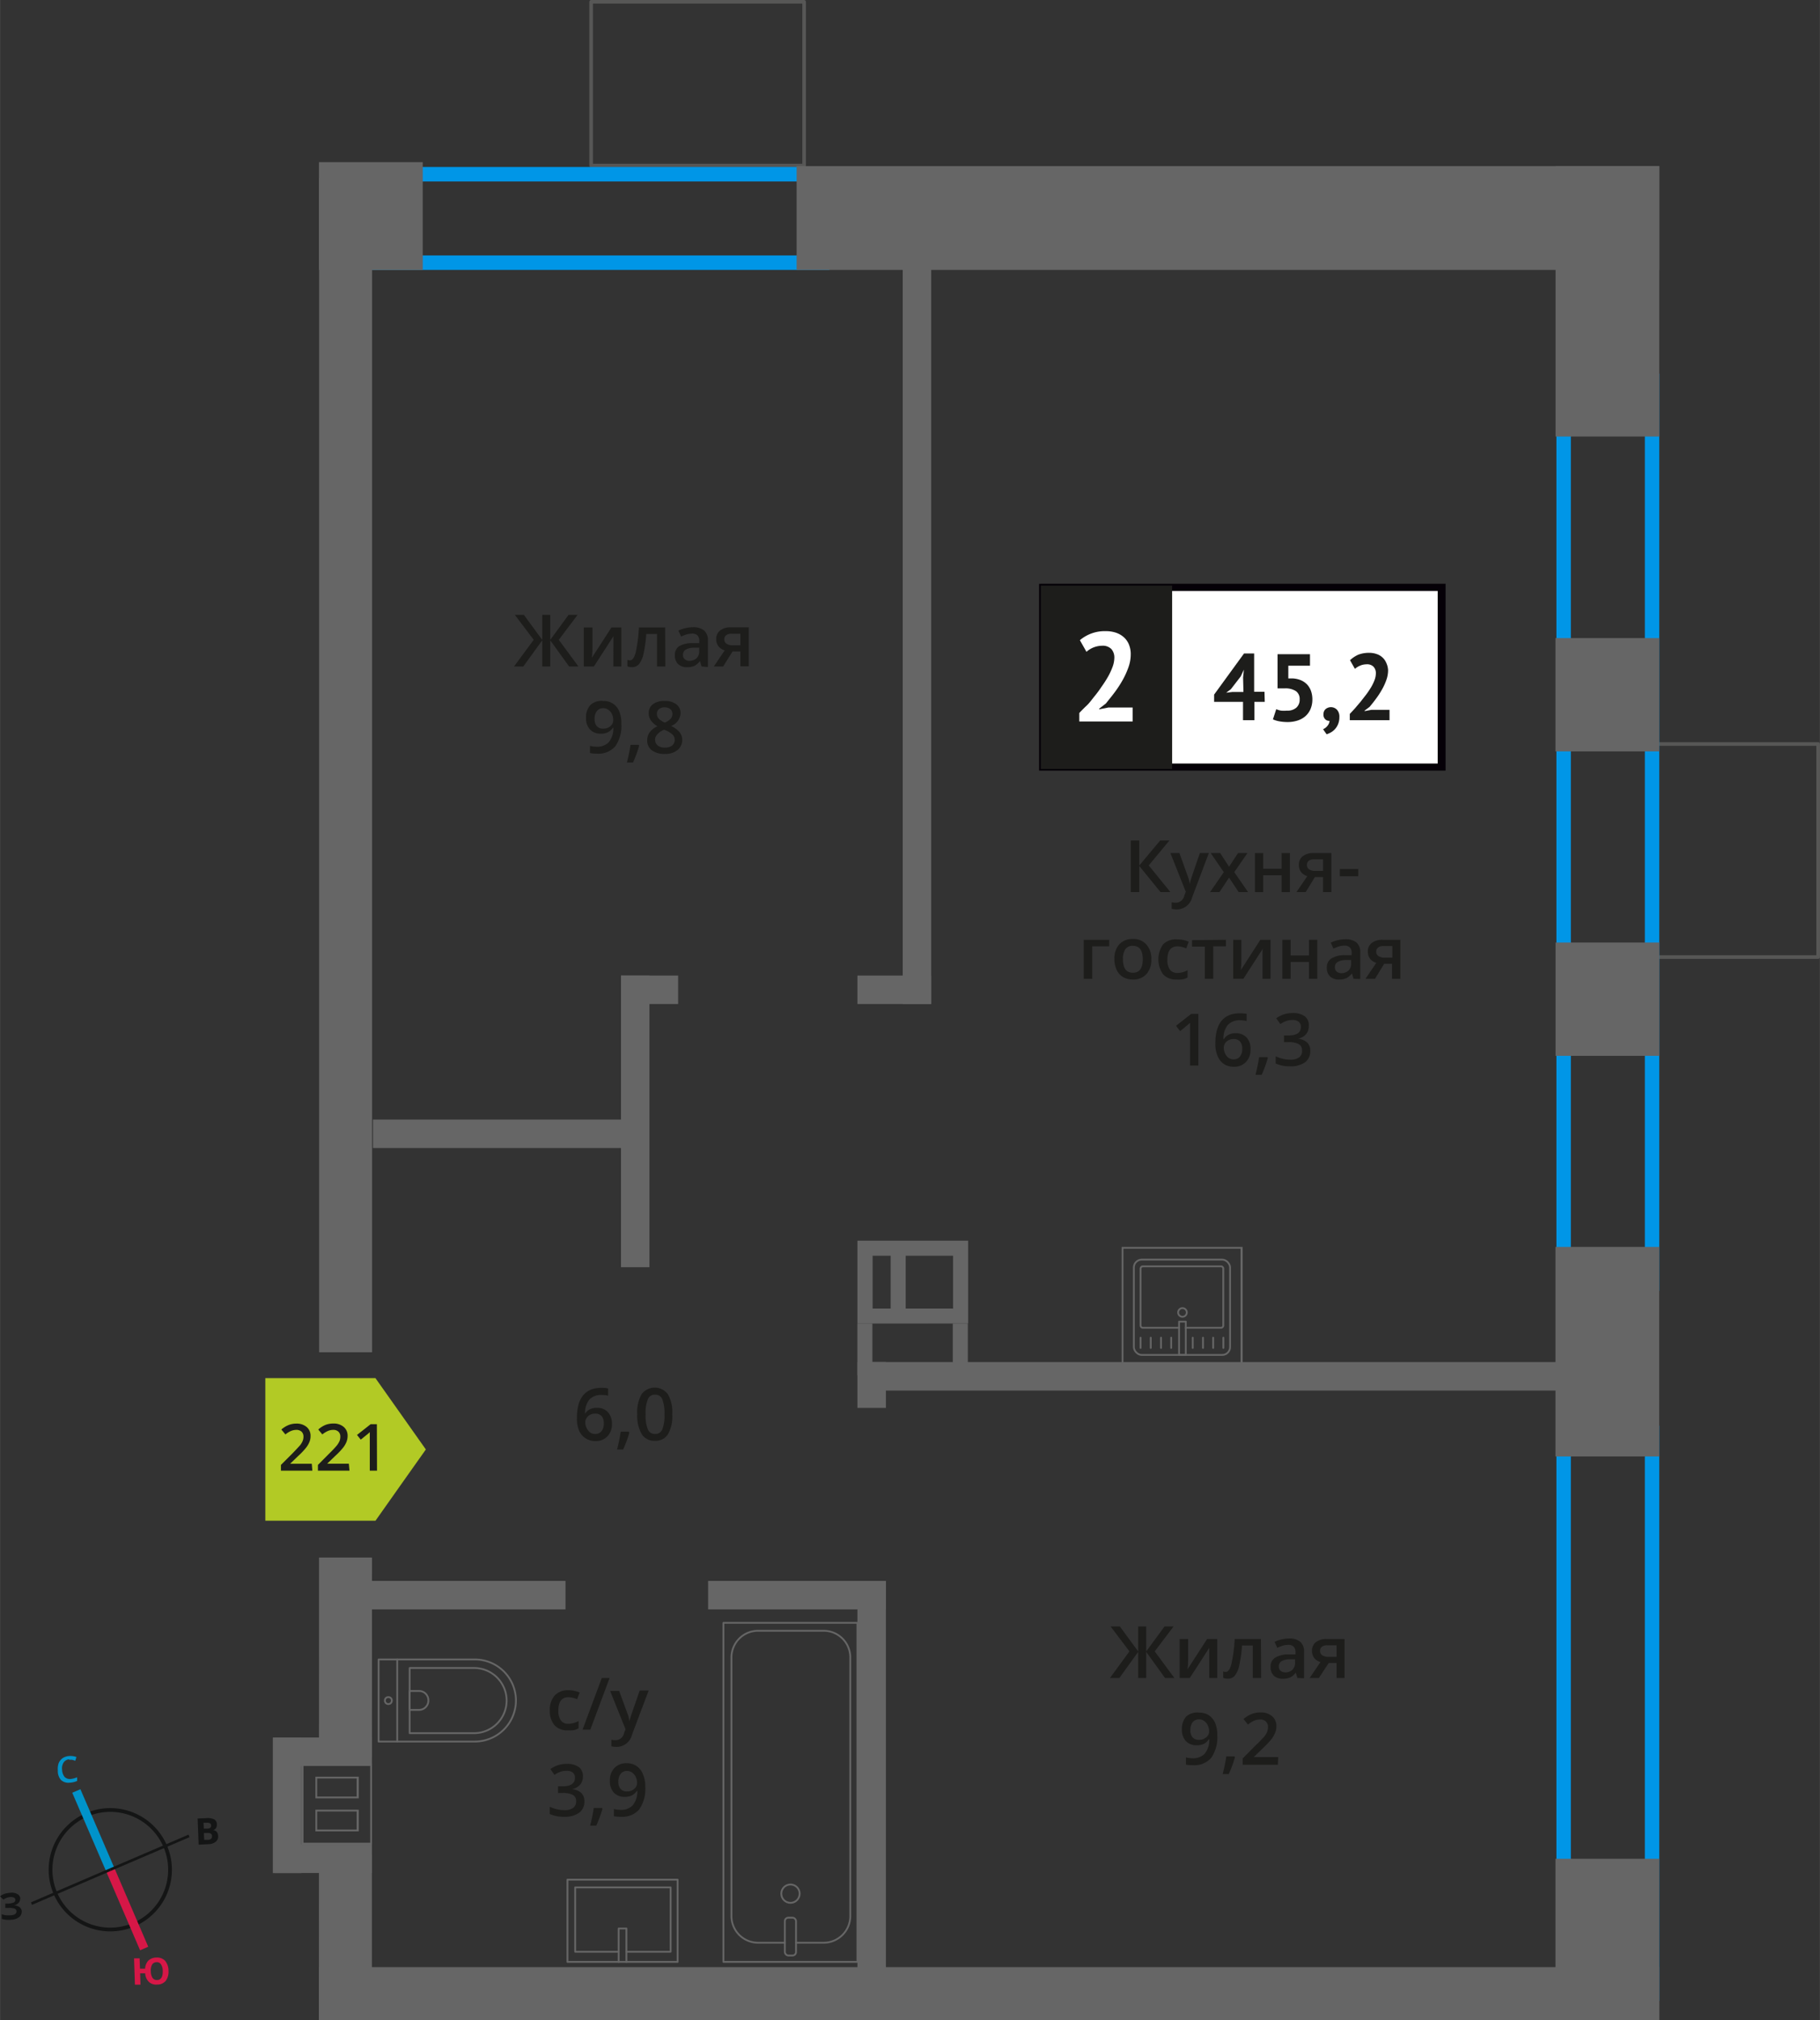 <svg xmlns="http://www.w3.org/2000/svg" width="88.87mm" height="98.62mm" viewBox="0 0 251.91 279.56"><rect x="0" y="0" width="251.91" height="279.56" fill="#333333" stroke="none"/><defs><style>.cls-1,.cls-10,.cls-11,.cls-12,.cls-4{fill:none;}.cls-1{stroke:#575756;}.cls-1,.cls-4{stroke-linecap:round;stroke-linejoin:round;}.cls-1,.cls-8{stroke-width:0.5px;}.cls-2{fill:#0096e7;}.cls-3{fill:#666;}.cls-4{stroke:#666;stroke-width:0.25px;}.cls-5,.cls-8{fill:#1d1d1b;}.cls-6{fill:#fff;}.cls-7{fill:#050007;}.cls-8{stroke:#1d1d1b;stroke-miterlimit:22.93;}.cls-9{fill:#b2ca25;fill-rule:evenodd;}.cls-10{stroke:#141515;stroke-width:0.52px;}.cls-10,.cls-11,.cls-12{stroke-miterlimit:10;}.cls-11{stroke:#0093ca;}.cls-11,.cls-12{stroke-width:1.23px;}.cls-12{stroke:#d61747;}.cls-13{fill:#141515;}.cls-14{fill:#0093ca;}.cls-15{fill:#d61747;}</style></defs><g id="text"><rect class="cls-1" x="81.82" y="0.25" width="29.48" height="22.66"/><rect class="cls-1" x="225.59" y="106.37" width="29.48" height="22.66" transform="translate(358.03 -122.63) rotate(90)"/><path class="cls-2" d="M112.8,25.11V35.35H53.49V25.11H112.8m2-2H51.49V37.35H114.8V23.11Z"/><path class="cls-2" d="M227.67,53.7V176.63H217.43V53.7h10.24m2-2H215.43V178.63h14.24V51.7Z"/><path class="cls-2" d="M227.67,199.28v75.6H217.43v-75.6h10.24m2-2H215.43v79.6h14.24v-79.6Z"/><path class="cls-3" d="M134,183.15V171.69H118.68v11.47Zm-10.72-9.38v7.31h-2.5v-7.31Zm2.08,7.31v-7.31h6.56v7.31Z"/><rect class="cls-3" x="118.68" y="183.16" width="2.08" height="7.16" transform="translate(239.43 373.48) rotate(-180)"/><rect class="cls-3" x="131.89" y="183.16" width="2.08" height="7.16" transform="translate(265.85 373.48) rotate(-180)"/><rect class="cls-3" x="38.06" y="255.26" width="13.43" height="3.94" transform="translate(89.54 514.45) rotate(-180)"/><rect class="cls-3" x="38.06" y="240.45" width="13.43" height="3.94" transform="translate(89.54 484.83) rotate(-180)"/><rect class="cls-3" x="30.35" y="247.86" width="18.76" height="3.94" transform="translate(-210.1 289.55) rotate(-90)"/><path class="cls-3" d="M51.24,244.28V255H42V244.28h9.27m-7.62,4.58h6v-3h-6v3m0,4.57h6v-3h-6v3m7.86-9.4H41.72v11.23h9.77V244Zm-7.61,4.58v-2.5h5.46v2.5Zm0,4.57v-2.5h5.46v2.5Z"/><rect class="cls-3" x="43.87" y="22.71" width="14.92" height="14.36" transform="translate(21.44 81.23) rotate(-90)"/><rect class="cls-3" x="203.78" y="34.52" width="37.43" height="14.36" transform="translate(180.79 264.19) rotate(-90)"/><rect class="cls-3" x="214.65" y="131.09" width="15.68" height="14.36" transform="translate(84.22 360.76) rotate(-90)"/><rect class="cls-3" x="214.65" y="88.96" width="15.68" height="14.36" transform="translate(126.34 318.63) rotate(-90)"/><rect class="cls-3" x="211.33" y="261.2" width="22.32" height="14.36" transform="translate(-45.9 490.87) rotate(-90)"/><rect class="cls-3" x="207.99" y="179.87" width="29" height="14.36" transform="translate(35.43 409.54) rotate(-90)"/><rect class="cls-3" x="110.26" y="22.99" width="119.41" height="14.36" transform="translate(339.93 60.34) rotate(-180)"/><rect class="cls-3" x="119.9" y="188.5" width="100.24" height="3.94" transform="translate(340.04 380.93) rotate(180)"/><rect class="cls-3" x="118.68" y="135.01" width="10.21" height="3.94" transform="translate(247.57 273.95) rotate(180)"/><rect class="cls-3" x="98.01" y="218.78" width="24.6" height="3.94" transform="translate(220.62 441.49) rotate(180)"/><rect class="cls-3" x="50.33" y="218.78" width="27.95" height="3.94" transform="translate(128.6 441.49) rotate(180)"/><rect class="cls-3" x="51.62" y="154.94" width="37.17" height="3.94" transform="translate(140.41 313.81) rotate(180)"/><rect class="cls-3" x="85.96" y="135.01" width="7.9" height="3.94" transform="translate(179.82 273.95) rotate(180)"/><rect class="cls-3" x="67.75" y="153.22" width="40.36" height="3.94" transform="translate(243.11 67.25) rotate(90)"/><rect class="cls-3" x="73.8" y="83.85" width="106.24" height="3.94" transform="translate(212.74 -41.1) rotate(90)"/><rect class="cls-3" x="91.39" y="246.06" width="58.51" height="3.94" transform="translate(368.68 127.38) rotate(90)"/><rect class="cls-3" x="117.47" y="189.7" width="6.34" height="3.94" transform="translate(312.32 71.02) rotate(90)"/><rect class="cls-3" x="44.15" y="272.21" width="185.52" height="7.33" transform="translate(273.82 551.76) rotate(180)"/><rect class="cls-3" x="-33.44" y="102.19" width="162.54" height="7.33" transform="translate(153.69 58.03) rotate(90)"/><rect class="cls-3" x="33.97" y="225.74" width="27.7" height="7.33" transform="translate(277.23 181.61) rotate(90.01)"/><rect class="cls-3" x="36.34" y="264.42" width="22.95" height="7.33" transform="translate(315.9 220.31) rotate(90.01)"/><rect class="cls-4" x="100.13" y="224.57" width="18.55" height="46.92" transform="translate(218.81 496.06) rotate(180)"/><rect class="cls-4" x="108.63" y="265.36" width="1.55" height="5.24" rx="0.49" transform="translate(218.81 535.97) rotate(180)"/><path class="cls-4" d="M110.18,268.84H114a3.69,3.69,0,0,0,3.69-3.69V229.36a3.69,3.69,0,0,0-3.69-3.69h-9.08a3.69,3.69,0,0,0-3.68,3.69v35.79a3.69,3.69,0,0,0,3.68,3.69h3.71"/><circle class="cls-4" cx="109.41" cy="262.05" r="1.27"/><path class="cls-4" d="M52.4,229.64H65.72a5.69,5.69,0,0,1,5.69,5.69v0A5.69,5.69,0,0,1,65.72,241H52.4a0,0,0,0,1,0,0V229.64a0,0,0,0,1,0,0Z"/><path class="cls-4" d="M56.7,230.82h8.91a4.51,4.51,0,0,1,4.51,4.51v0a4.51,4.51,0,0,1-4.51,4.51H56.7a0,0,0,0,1,0,0v-9a0,0,0,0,1,0,0Z"/><path class="cls-4" d="M56.7,234H58a1.29,1.29,0,0,1,1.29,1.29v0A1.29,1.29,0,0,1,58,236.62H56.7a0,0,0,0,1,0,0V234A0,0,0,0,1,56.7,234Z"/><circle class="cls-4" cx="53.75" cy="235.33" r="0.48"/><line class="cls-4" x1="54.98" y1="241.02" x2="54.98" y2="229.64"/><rect class="cls-4" x="80.47" y="258.17" width="11.38" height="15.25" transform="translate(-179.63 351.96) rotate(-90)"/><polyline class="cls-4" points="85.63 271.49 85.63 266.87 86.7 266.87 86.7 271.49"/><polyline class="cls-4" points="85.63 270.09 79.61 270.09 79.61 261.18 92.82 261.18 92.82 270.09 86.7 270.09"/><rect class="cls-4" x="156.94" y="174.31" width="13.32" height="13.19" rx="1.09"/><path class="cls-4" d="M164.13,183.74H169a.32.32,0,0,0,.32-.32v-7.86a.32.32,0,0,0-.32-.32H158.19a.32.32,0,0,0-.32.32v7.86a.32.32,0,0,0,.32.32h5"/><circle class="cls-4" cx="163.67" cy="181.62" r="0.6"/><rect class="cls-4" x="163.2" y="182.89" width="0.93" height="4.61"/><line class="cls-4" x1="157.87" y1="186.53" x2="157.87" y2="185.11"/><line class="cls-4" x1="159.28" y1="186.53" x2="159.28" y2="185.11"/><line class="cls-4" x1="160.7" y1="186.53" x2="160.7" y2="185.11"/><line class="cls-4" x1="162.11" y1="186.53" x2="162.11" y2="185.11"/><line class="cls-4" x1="165.09" y1="186.53" x2="165.09" y2="185.11"/><line class="cls-4" x1="166.51" y1="186.53" x2="166.51" y2="185.11"/><line class="cls-4" x1="167.92" y1="186.53" x2="167.92" y2="185.11"/><line class="cls-4" x1="169.33" y1="186.53" x2="169.33" y2="185.11"/><path class="cls-3" d="M171.71,172.8V189H155.5V172.8h16.21m.25-.25H155.25v16.71H172V172.55Z"/><path class="cls-5" d="M162,123.45h-1.37l-2.94-3.62v3.62h-1.17v-7.14h1.17v3.46l2.89-3.46h1.28L159,119.76Z"/><path class="cls-5" d="M162,118.05h1.25l1.1,3.06a6,6,0,0,1,.33,1.23h0a4.66,4.66,0,0,1,.16-.65c.08-.26.49-1.47,1.24-3.64h1.24l-2.31,6.12a2.19,2.19,0,0,1-2.1,1.68,3.65,3.65,0,0,1-.74-.08v-.91a2.61,2.61,0,0,0,.59.06,1.22,1.22,0,0,0,1.17-1l.2-.51Z"/><path class="cls-5" d="M169.39,120.69l-1.81-2.64h1.31l1.23,1.89,1.24-1.89h1.3l-1.82,2.64,1.91,2.76h-1.3l-1.33-2-1.33,2h-1.3Z"/><path class="cls-5" d="M174.85,118.05v2.17h2.54v-2.17h1.15v5.4h-1.15v-2.33h-2.54v2.33H173.7v-5.4Z"/><path class="cls-5" d="M180.73,123.45h-1.28l1.5-2.21a1.67,1.67,0,0,1-.86-.56,1.57,1.57,0,0,1-.31-1,1.44,1.44,0,0,1,.55-1.2,2.32,2.32,0,0,1,1.49-.43h2.46v5.4h-1.15v-2.08H182Zm.17-3.76a.69.69,0,0,0,.31.62,1.51,1.51,0,0,0,.85.21h1.07v-1.6h-1.25a1.13,1.13,0,0,0-.73.2A.67.67,0,0,0,180.9,119.69Z"/><path class="cls-5" d="M185.45,121.26v-1H188v1Z"/><path class="cls-5" d="M153.53,130.05v.9h-2.35v4.5H150v-5.4Z"/><path class="cls-5" d="M159.36,132.74a2.94,2.94,0,0,1-.68,2.06,2.41,2.41,0,0,1-1.89.75,2.67,2.67,0,0,1-1.34-.34,2.2,2.2,0,0,1-.89-1,3.29,3.29,0,0,1-.31-1.48,2.91,2.91,0,0,1,.67-2.05,2.45,2.45,0,0,1,1.9-.74,2.34,2.34,0,0,1,1.85.76A2.89,2.89,0,0,1,159.36,132.74Zm-3.93,0c0,1.25.46,1.87,1.38,1.87s1.36-.62,1.36-1.87-.45-1.85-1.37-1.85a1.18,1.18,0,0,0-1.05.48A2.39,2.39,0,0,0,155.43,132.74Z"/><path class="cls-5" d="M162.85,135.55a2.37,2.37,0,0,1-1.86-.72,3.61,3.61,0,0,1,0-4.15A2.5,2.5,0,0,1,163,130a3.61,3.61,0,0,1,1.53.32l-.34.92a3.48,3.48,0,0,0-1.2-.28q-1.41,0-1.41,1.86a2.23,2.23,0,0,0,.35,1.36,1.22,1.22,0,0,0,1,.46,3,3,0,0,0,1.45-.38v1a2.33,2.33,0,0,1-.66.26A4.09,4.09,0,0,1,162.85,135.55Z"/><path class="cls-5" d="M169.68,130.05v.9h-1.75v4.5h-1.16V131H165v-.9Z"/><path class="cls-5" d="M171.82,130.05v2.77c0,.32,0,.79-.07,1.42l2.7-4.19h1.41v5.4h-1.11v-2.72c0-.15,0-.39,0-.73s0-.58.05-.73l-2.7,4.18h-1.41v-5.4Z"/><path class="cls-5" d="M178.64,130.05v2.17h2.54v-2.17h1.15v5.4h-1.15v-2.33h-2.54v2.33h-1.15v-5.4Z"/><path class="cls-5" d="M187.35,135.45l-.23-.75h0a2.22,2.22,0,0,1-.78.67,2.52,2.52,0,0,1-1,.18,1.73,1.73,0,0,1-1.24-.43,1.61,1.61,0,0,1-.45-1.22,1.43,1.43,0,0,1,.62-1.26,3.54,3.54,0,0,1,1.89-.46l.93,0v-.29a1.09,1.09,0,0,0-.24-.77,1,1,0,0,0-.75-.26,2.56,2.56,0,0,0-.79.12,6,6,0,0,0-.74.29l-.37-.82a4,4,0,0,1,1-.35,4.45,4.45,0,0,1,1-.12,2.34,2.34,0,0,1,1.56.45,1.76,1.76,0,0,1,.52,1.41v3.64Zm-1.71-.78a1.46,1.46,0,0,0,1-.35,1.27,1.27,0,0,0,.37-1v-.47l-.69,0a2.41,2.41,0,0,0-1.18.27.84.84,0,0,0-.37.74.7.7,0,0,0,.22.56A.91.91,0,0,0,185.64,134.67Z"/><path class="cls-5" d="M190.32,135.45H189l1.5-2.21a1.67,1.67,0,0,1-.86-.56,1.63,1.63,0,0,1-.31-1,1.44,1.44,0,0,1,.55-1.2,2.32,2.32,0,0,1,1.49-.43h2.46v5.4h-1.15v-2.08h-1.09Zm.17-3.76a.67.67,0,0,0,.32.62,1.47,1.47,0,0,0,.84.21h1.07v-1.6h-1.25a1.1,1.1,0,0,0-.72.2A.68.68,0,0,0,190.49,131.69Z"/><path class="cls-5" d="M165.87,147.45h-1.15v-4.61c0-.55,0-1,0-1.31a3.71,3.71,0,0,1-.28.26l-1.09.9-.58-.73,2.1-1.65h1Z"/><path class="cls-5" d="M168.22,144.41c0-2.8,1.14-4.19,3.42-4.19a4.66,4.66,0,0,1,.91.08v1a3.21,3.21,0,0,0-.86-.11,2.27,2.27,0,0,0-1.73.62,3,3,0,0,0-.62,2h.06a1.45,1.45,0,0,1,.64-.61,2,2,0,0,1,1-.22,2,2,0,0,1,1.51.59,2.33,2.33,0,0,1,.54,1.62,2.42,2.42,0,0,1-.63,1.77,2.22,2.22,0,0,1-1.71.66,2.44,2.44,0,0,1-1.33-.37,2.35,2.35,0,0,1-.87-1.08A4.29,4.29,0,0,1,168.22,144.41Zm2.49,2.19a1.12,1.12,0,0,0,.91-.38,1.63,1.63,0,0,0,.32-1.09,1.46,1.46,0,0,0-.3-1,1.13,1.13,0,0,0-.9-.35,1.45,1.45,0,0,0-.68.16,1.29,1.29,0,0,0-.49.43,1.06,1.06,0,0,0-.18.57,1.81,1.81,0,0,0,.37,1.16A1.18,1.18,0,0,0,170.71,146.6Z"/><path class="cls-5" d="M175.49,146.4a17.93,17.93,0,0,1-.86,2.34h-.85c.22-.88.39-1.7.5-2.45h1.13Z"/><path class="cls-5" d="M181.15,142a1.67,1.67,0,0,1-.39,1.13,2,2,0,0,1-1.11.61v0a2.13,2.13,0,0,1,1.28.53,1.54,1.54,0,0,1,.43,1.14,1.89,1.89,0,0,1-.72,1.59,3.37,3.37,0,0,1-2.07.56,4.65,4.65,0,0,1-2-.39v-1a4.68,4.68,0,0,0,1,.35,4.15,4.15,0,0,0,1,.12,2,2,0,0,0,1.24-.31,1.09,1.09,0,0,0,.41-1,.91.91,0,0,0-.45-.84,2.89,2.89,0,0,0-1.43-.27h-.62v-.93h.63c1.14,0,1.71-.4,1.71-1.18a.86.86,0,0,0-.3-.71,1.29,1.29,0,0,0-.87-.25,2.56,2.56,0,0,0-.79.12,3.41,3.41,0,0,0-.88.44l-.57-.8a3.78,3.78,0,0,1,2.28-.72,2.72,2.72,0,0,1,1.69.46A1.53,1.53,0,0,1,181.15,142Z"/><rect class="cls-6" x="144.31" y="81.28" width="54.7" height="24.87"/><path class="cls-7" d="M199,81.78H144.91v23.88H199Zm-54.64-1h55.73v25.86H143.82V80.79Z"/><rect class="cls-8" x="144.31" y="81.29" width="17.68" height="24.87"/><path class="cls-5" d="M175.06,97.12h-1.43v2.54h-1.58V97.12h-4v-1l4.14-5.69h1.4v5.3h1.43Zm-3-3.36.11-1.09h0l-.44.94-1.36,1.76-.65.49.83-.1h1.56Z"/><path class="cls-5" d="M178.12,98.34a1.86,1.86,0,0,0,1.31-.41,1.46,1.46,0,0,0,.46-1.15,1.31,1.31,0,0,0-.53-1.15,2.66,2.66,0,0,0-1.53-.37l-1,0V90.53h4.49v1.59h-3v1.76l.53,0a3.47,3.47,0,0,1,1.16.23,2.7,2.7,0,0,1,.88.58,2.59,2.59,0,0,1,.56.9,3.45,3.45,0,0,1,.2,1.19,3.35,3.35,0,0,1-.26,1.35,2.77,2.77,0,0,1-.73,1,3.1,3.1,0,0,1-1.09.59,4.58,4.58,0,0,1-1.37.2,6.54,6.54,0,0,1-1.11-.1,4,4,0,0,1-.9-.27l.46-1.41a3.18,3.18,0,0,0,.66.2A4.37,4.37,0,0,0,178.12,98.34Z"/><path class="cls-5" d="M183.19,98.83a.9.9,0,0,1,.3-.71,1.16,1.16,0,0,1,1.58.11,1.41,1.41,0,0,1,.32,1,2.48,2.48,0,0,1-.19,1,2.34,2.34,0,0,1-.45.7,2.3,2.3,0,0,1-.57.44,3.13,3.13,0,0,1-.56.24l-.49-.7a1.52,1.52,0,0,0,.61-.47,1.23,1.23,0,0,0,.29-.69.75.75,0,0,1-.57-.19A.85.85,0,0,1,183.19,98.83Z"/><path class="cls-5" d="M192.13,92.76a4,4,0,0,1-.24,1.34,7.93,7.93,0,0,1-.61,1.33,11.83,11.83,0,0,1-.82,1.26c-.3.41-.6.78-.88,1.12l-.7.53v.07l.94-.18h2.51v1.43h-5.5v-.87c.21-.22.45-.47.71-.76l.79-.93.78-1a12.27,12.27,0,0,0,.67-1,6.25,6.25,0,0,0,.48-1,2.74,2.74,0,0,0,.18-.94,1.29,1.29,0,0,0-.31-.88,1.23,1.23,0,0,0-1-.35,2.25,2.25,0,0,0-.86.18,2.51,2.51,0,0,0-.73.45l-.68-1.2A4.23,4.23,0,0,1,188,90.6a4.13,4.13,0,0,1,1.52-.26,3.05,3.05,0,0,1,1,.16,2.15,2.15,0,0,1,.81.46,2.07,2.07,0,0,1,.54.75A2.62,2.62,0,0,1,192.13,92.76Z"/><path class="cls-6" d="M156.51,90.56a5.3,5.3,0,0,1-.33,1.81,11,11,0,0,1-.82,1.79,15.36,15.36,0,0,1-1.11,1.69c-.4.54-.79,1-1.18,1.5l-.93.72v.09l1.26-.25h3.37v1.93h-7.38V98.66c.28-.29.6-.63,1-1s.7-.81,1.06-1.25.7-.89,1-1.35a16,16,0,0,0,.91-1.41,9.3,9.3,0,0,0,.64-1.38,3.77,3.77,0,0,0,.24-1.26,1.76,1.76,0,0,0-.41-1.19,1.67,1.67,0,0,0-1.31-.46,3.31,3.31,0,0,0-2.14.84l-.91-1.61a5.31,5.31,0,0,1,3.59-1.25,4.36,4.36,0,0,1,1.39.21,3.16,3.16,0,0,1,1.09.62,2.71,2.71,0,0,1,.71,1A3.48,3.48,0,0,1,156.51,90.56Z"/><polygon class="cls-9" points="51.97 210.44 51.97 210.44 55.45 205.51 58.94 200.58 55.45 195.64 51.97 190.72 51.97 190.71 51.97 190.71 36.72 190.71 36.72 210.44 51.97 210.44 51.97 210.44"/><path class="cls-5" d="M43.23,203.51H38.88v-.79l1.66-1.66c.48-.5.81-.86,1-1.07a2.68,2.68,0,0,0,.35-.59,1.63,1.63,0,0,0,.11-.59.94.94,0,0,0-.26-.69,1.06,1.06,0,0,0-.73-.25,2,2,0,0,0-.71.14,3.19,3.19,0,0,0-.8.49l-.56-.68a3.53,3.53,0,0,1,1.05-.64A2.9,2.9,0,0,1,41,197a2.13,2.13,0,0,1,1.44.47,1.58,1.58,0,0,1,.54,1.26,2.07,2.07,0,0,1-.16.82,3.18,3.18,0,0,1-.48.81,9.94,9.94,0,0,1-1.07,1.12l-1.12,1.08v0h3Z"/><path class="cls-5" d="M48.37,203.51H44v-.79l1.65-1.66a14,14,0,0,0,1-1.07,3.14,3.14,0,0,0,.35-.59,1.63,1.63,0,0,0,.1-.59.9.9,0,0,0-.26-.69,1,1,0,0,0-.72-.25,1.91,1.91,0,0,0-.71.14,3.19,3.19,0,0,0-.8.49l-.56-.68a3.49,3.49,0,0,1,1-.64,3,3,0,0,1,1.08-.19,2.13,2.13,0,0,1,1.44.47,1.58,1.58,0,0,1,.54,1.26,2.26,2.26,0,0,1-.16.82,3.18,3.18,0,0,1-.48.81,9.94,9.94,0,0,1-1.07,1.12l-1.12,1.08v0h3Z"/><path class="cls-5" d="M52.18,203.51h-1v-4.15c0-.5,0-.89,0-1.18a3,3,0,0,1-.25.23l-1,.81-.52-.65,1.89-1.49h.86Z"/><path class="cls-5" d="M79.85,196.24q0-4.19,3.42-4.19a3.85,3.85,0,0,1,.9.09v1a3.13,3.13,0,0,0-.86-.1,2.24,2.24,0,0,0-1.72.61,3,3,0,0,0-.62,2h0a1.62,1.62,0,0,1,.65-.62,2.15,2.15,0,0,1,1-.21,1.93,1.93,0,0,1,1.51.59A2.33,2.33,0,0,1,84.7,197a2.42,2.42,0,0,1-.63,1.77,2.23,2.23,0,0,1-1.71.65A2.43,2.43,0,0,1,81,199a2.35,2.35,0,0,1-.87-1.08A4.16,4.16,0,0,1,79.85,196.24Zm2.49,2.2a1.12,1.12,0,0,0,.91-.38,1.63,1.63,0,0,0,.32-1.09,1.44,1.44,0,0,0-.3-1,1.13,1.13,0,0,0-.9-.35,1.42,1.42,0,0,0-.68.16,1.21,1.21,0,0,0-.49.43,1,1,0,0,0-.19.57,1.79,1.79,0,0,0,.38,1.15A1.16,1.16,0,0,0,82.34,198.44Z"/><path class="cls-5" d="M87.11,198.24a15.79,15.79,0,0,1-.86,2.34h-.84a25,25,0,0,0,.5-2.46H87Z"/><path class="cls-5" d="M93.05,195.72a5,5,0,0,1-.6,2.76,2,2,0,0,1-1.83.9,2,2,0,0,1-1.8-.93,5,5,0,0,1-.62-2.73,5.12,5.12,0,0,1,.6-2.79,2.28,2.28,0,0,1,3.64,0A5,5,0,0,1,93.05,195.72Zm-3.69,0a5,5,0,0,0,.31,2.08,1,1,0,0,0,1,.63,1,1,0,0,0,1-.64,5.18,5.18,0,0,0,.3-2.07,5.27,5.27,0,0,0-.3-2.08,1,1,0,0,0-1-.64,1,1,0,0,0-1,.63A5,5,0,0,0,89.36,195.72Z"/><path class="cls-5" d="M78.6,239.45a2.34,2.34,0,0,1-1.86-.72,3,3,0,0,1-.64-2,3,3,0,0,1,.67-2.1,2.48,2.48,0,0,1,1.92-.73,3.66,3.66,0,0,1,1.54.32l-.35.92a3.38,3.38,0,0,0-1.2-.28c-.93,0-1.4.62-1.4,1.86a2.23,2.23,0,0,0,.35,1.36,1.19,1.19,0,0,0,1,.46,3,3,0,0,0,1.45-.38v1a2.16,2.16,0,0,1-.65.26A4.16,4.16,0,0,1,78.6,239.45Z"/><path class="cls-5" d="M84.37,232.21l-2.66,7.14H80.63l2.66-7.14Z"/><path class="cls-5" d="M84.45,234H85.7L86.8,237a5.39,5.39,0,0,1,.33,1.23h0c0-.18.09-.4.16-.65s.5-1.47,1.25-3.64h1.24l-2.31,6.12a2.19,2.19,0,0,1-2.1,1.68,3.74,3.74,0,0,1-.75-.08v-.91a2.68,2.68,0,0,0,.59.06,1.2,1.2,0,0,0,1.17-1l.2-.51Z"/><path class="cls-5" d="M80.68,245.85a1.68,1.68,0,0,1-.4,1.13,2,2,0,0,1-1.11.61v0a2.19,2.19,0,0,1,1.29.53,1.58,1.58,0,0,1,.43,1.14,1.9,1.9,0,0,1-.73,1.59,3.37,3.37,0,0,1-2.07.56,4.6,4.6,0,0,1-2-.39v-1a4.39,4.39,0,0,0,1,.35,4.22,4.22,0,0,0,1,.12,2,2,0,0,0,1.24-.31,1.09,1.09,0,0,0,.41-.95.91.91,0,0,0-.45-.84,2.89,2.89,0,0,0-1.43-.27h-.62v-.93h.63c1.14,0,1.71-.4,1.71-1.18a.88.88,0,0,0-.29-.71,1.34,1.34,0,0,0-.88-.25,2.88,2.88,0,0,0-.78.11,3.71,3.71,0,0,0-.89.45l-.56-.8a3.73,3.73,0,0,1,2.28-.72,2.69,2.69,0,0,1,1.68.46A1.54,1.54,0,0,1,80.68,245.85Z"/><path class="cls-5" d="M83.39,250.3a18.47,18.47,0,0,1-.86,2.34h-.85a22.73,22.73,0,0,0,.5-2.45h1.13Z"/><path class="cls-5" d="M89.31,247.26a4.91,4.91,0,0,1-.85,3.15,3.11,3.11,0,0,1-2.55,1,4,4,0,0,1-.94-.08v-1a3.28,3.28,0,0,0,.88.12,2.22,2.22,0,0,0,1.73-.63,3,3,0,0,0,.63-2h-.06a1.84,1.84,0,0,1-.7.64,2.18,2.18,0,0,1-1,.19,1.92,1.92,0,0,1-1.49-.59,2.3,2.3,0,0,1-.55-1.62,2.47,2.47,0,0,1,.63-1.78,2.25,2.25,0,0,1,1.71-.66,2.35,2.35,0,0,1,1.33.37,2.44,2.44,0,0,1,.88,1.08A4.29,4.29,0,0,1,89.31,247.26Zm-2.49-2.19a1.11,1.11,0,0,0-.91.39,1.69,1.69,0,0,0-.32,1.09,1.42,1.42,0,0,0,.3,1,1.1,1.1,0,0,0,.89.35,1.43,1.43,0,0,0,1-.35,1.06,1.06,0,0,0,.4-.81,2,2,0,0,0-.17-.81,1.5,1.5,0,0,0-.47-.6A1.16,1.16,0,0,0,86.82,245.07Z"/><path class="cls-5" d="M73.87,88.54l-2.61-3.45h1.25l2.54,3.46V85.09h1.11v3.46l2.53-3.46h1.25l-2.6,3.45,2.72,3.69H78.77l-2.61-3.62v3.62H75.05V88.61l-2.62,3.62H71.14Z"/><path class="cls-5" d="M82,86.83V89.6c0,.32,0,.79-.08,1.42l2.71-4.19H86v5.4h-1.1V89.51c0-.15,0-.39,0-.73s0-.58,0-.73l-2.7,4.18h-1.4v-5.4Z"/><path class="cls-5" d="M92.09,92.23H90.94v-4.5H89.45a19.3,19.3,0,0,1-.37,2.71,3.63,3.63,0,0,1-.61,1.43,1.2,1.2,0,0,1-1,.45,1.65,1.65,0,0,1-.63-.11v-.9a.92.92,0,0,0,.36.07c.34,0,.6-.38.79-1.12a20.45,20.45,0,0,0,.44-3.43h3.63Z"/><path class="cls-5" d="M97.11,92.23l-.23-.75h0a2.33,2.33,0,0,1-.78.67,2.49,2.49,0,0,1-1,.18,1.74,1.74,0,0,1-1.24-.43,1.62,1.62,0,0,1-.45-1.22A1.43,1.43,0,0,1,94,89.42,3.59,3.59,0,0,1,95.86,89l.93,0v-.29a1.08,1.08,0,0,0-.24-.77,1,1,0,0,0-.75-.26,2.61,2.61,0,0,0-.79.12,5.29,5.29,0,0,0-.73.29l-.38-.82a3.86,3.86,0,0,1,1-.35,4.3,4.3,0,0,1,1-.12,2.34,2.34,0,0,1,1.56.45,1.76,1.76,0,0,1,.52,1.41v3.64Zm-1.71-.78a1.46,1.46,0,0,0,1-.35,1.29,1.29,0,0,0,.38-1v-.47l-.7,0a2.41,2.41,0,0,0-1.18.27.84.84,0,0,0-.37.74.74.74,0,0,0,.22.56A.93.93,0,0,0,95.4,91.45Z"/><path class="cls-5" d="M100.09,92.23H98.8L100.31,90a1.64,1.64,0,0,1-.86-.56,1.58,1.58,0,0,1-.32-1,1.46,1.46,0,0,1,.55-1.2,2.32,2.32,0,0,1,1.49-.43h2.47v5.4h-1.16V90.15h-1.09Zm.16-3.76a.7.7,0,0,0,.32.62,1.49,1.49,0,0,0,.84.21h1.07V87.7h-1.25a1.1,1.1,0,0,0-.72.2A.68.68,0,0,0,100.25,88.47Z"/><path class="cls-5" d="M86,100.14a4.91,4.91,0,0,1-.85,3.15,3.11,3.11,0,0,1-2.56,1,4,4,0,0,1-.93-.08v-1a3.26,3.26,0,0,0,.87.12,2.23,2.23,0,0,0,1.74-.63,3,3,0,0,0,.62-2h-.06a1.72,1.72,0,0,1-.69.63,2.19,2.19,0,0,1-1,.2,2,2,0,0,1-1.49-.59,2.31,2.31,0,0,1-.54-1.62,2.47,2.47,0,0,1,.63-1.78A2.25,2.25,0,0,1,83.51,97a2.35,2.35,0,0,1,1.33.37,2.33,2.33,0,0,1,.87,1.07A4.16,4.16,0,0,1,86,100.14ZM83.53,98a1.1,1.1,0,0,0-.91.39,1.69,1.69,0,0,0-.32,1.09,1.45,1.45,0,0,0,.3,1,1.1,1.1,0,0,0,.89.35,1.43,1.43,0,0,0,1-.35,1.05,1.05,0,0,0,.39-.81,2,2,0,0,0-.16-.81,1.38,1.38,0,0,0-.48-.6A1.12,1.12,0,0,0,83.53,98Z"/><path class="cls-5" d="M88.47,103.18a15.79,15.79,0,0,1-.86,2.34h-.84c.22-.88.39-1.7.5-2.45H88.4Z"/><path class="cls-5" d="M92,97a2.53,2.53,0,0,1,1.61.46,1.52,1.52,0,0,1,.59,1.25,2,2,0,0,1-1.32,1.75,3.45,3.45,0,0,1,1.2.88,1.8,1.8,0,0,1-.3,2.45,2.66,2.66,0,0,1-1.76.54,2.9,2.9,0,0,1-1.8-.5,1.67,1.67,0,0,1-.64-1.41,1.8,1.8,0,0,1,.34-1.08A2.73,2.73,0,0,1,91,100.5a2.85,2.85,0,0,1-.93-.83,1.72,1.72,0,0,1-.28-1,1.47,1.47,0,0,1,.61-1.24A2.56,2.56,0,0,1,92,97Zm-1.32,5.38a1,1,0,0,0,.36.79,1.54,1.54,0,0,0,1,.28,1.51,1.51,0,0,0,1-.29,1,1,0,0,0,.35-.79,1,1,0,0,0-.32-.73,3.12,3.12,0,0,0-1-.6l-.14-.06a2.39,2.39,0,0,0-.93.62A1.15,1.15,0,0,0,90.66,102.38ZM92,97.88a1.21,1.21,0,0,0-.78.24.8.8,0,0,0-.3.66.94.94,0,0,0,.11.45,1.08,1.08,0,0,0,.31.37A3.8,3.8,0,0,0,92,100a2.42,2.42,0,0,0,.83-.54,1,1,0,0,0,.24-.67.8.8,0,0,0-.3-.66A1.23,1.23,0,0,0,92,97.88Z"/><path class="cls-5" d="M156.33,228.52l-2.61-3.45H155l2.54,3.46v-3.46h1.11v3.46l2.54-3.46h1.25l-2.61,3.45,2.72,3.69h-1.29l-2.61-3.62v3.62h-1.11v-3.62l-2.61,3.62h-1.3Z"/><path class="cls-5" d="M164.45,226.81v2.77c0,.32,0,.79-.08,1.42l2.71-4.19h1.4v5.4h-1.1v-2.72c0-.15,0-.39,0-.73s0-.58,0-.73l-2.7,4.18h-1.4v-5.4Z"/><path class="cls-5" d="M174.56,232.21H173.4v-4.5h-1.49a17.72,17.72,0,0,1-.37,2.71,3.5,3.5,0,0,1-.6,1.43,1.2,1.2,0,0,1-1,.45,1.65,1.65,0,0,1-.63-.11v-.9a.92.92,0,0,0,.36.07c.33,0,.59-.37.78-1.12a21.33,21.33,0,0,0,.45-3.43h3.63Z"/><path class="cls-5" d="M179.58,232.21l-.23-.75h0a2.16,2.16,0,0,1-.79.67,2.44,2.44,0,0,1-1,.18,1.77,1.77,0,0,1-1.25-.43,1.64,1.64,0,0,1-.44-1.22,1.41,1.41,0,0,1,.62-1.26,3.54,3.54,0,0,1,1.89-.46l.93,0v-.29a1.09,1.09,0,0,0-.24-.77,1,1,0,0,0-.75-.26,2.67,2.67,0,0,0-.8.12,6.52,6.52,0,0,0-.73.29l-.37-.82a4,4,0,0,1,1-.35,4.45,4.45,0,0,1,1-.12,2.33,2.33,0,0,1,1.55.45,1.76,1.76,0,0,1,.53,1.41v3.64Zm-1.71-.78a1.42,1.42,0,0,0,1-.35,1.27,1.27,0,0,0,.38-1v-.47l-.69,0a2.38,2.38,0,0,0-1.18.27.82.82,0,0,0-.37.74.73.73,0,0,0,.21.56A1,1,0,0,0,177.87,231.43Z"/><path class="cls-5" d="M182.55,232.21h-1.28l1.5-2.21a1.67,1.67,0,0,1-.86-.56,1.57,1.57,0,0,1-.31-1,1.44,1.44,0,0,1,.55-1.2,2.32,2.32,0,0,1,1.49-.43h2.46v5.4H185v-2.08h-1.09Zm.17-3.76a.69.69,0,0,0,.31.62,1.51,1.51,0,0,0,.85.21H185v-1.6H183.7a1.13,1.13,0,0,0-.73.2A.67.67,0,0,0,182.72,228.45Z"/><path class="cls-5" d="M168.49,240.12a5,5,0,0,1-.85,3.15,3.13,3.13,0,0,1-2.56,1,3.93,3.93,0,0,1-.93-.08v-1a3.26,3.26,0,0,0,.87.12,2.22,2.22,0,0,0,1.73-.63,3,3,0,0,0,.63-2h-.06a1.78,1.78,0,0,1-.7.64,2.18,2.18,0,0,1-1,.19,1.94,1.94,0,0,1-1.49-.59,2.3,2.3,0,0,1-.54-1.62,2.5,2.5,0,0,1,.62-1.78A2.26,2.26,0,0,1,166,237a2.35,2.35,0,0,1,1.33.37,2.49,2.49,0,0,1,.87,1.08A4.29,4.29,0,0,1,168.49,240.12ZM166,237.93a1.13,1.13,0,0,0-.92.39,1.68,1.68,0,0,0-.31,1.09,1.41,1.41,0,0,0,.29,1,1.13,1.13,0,0,0,.9.35,1.43,1.43,0,0,0,1-.35,1,1,0,0,0,.4-.81,2,2,0,0,0-.17-.81,1.49,1.49,0,0,0-.47-.6A1.12,1.12,0,0,0,166,237.93Z"/><path class="cls-5" d="M170.94,243.16a17,17,0,0,1-.86,2.34h-.85a22.91,22.91,0,0,0,.51-2.45h1.12Z"/><path class="cls-5" d="M176.88,244.21H172v-.87l1.84-1.85A15.88,15.88,0,0,0,175,240.3a2.72,2.72,0,0,0,.39-.65,1.84,1.84,0,0,0,.12-.66,1,1,0,0,0-.29-.76,1.08,1.08,0,0,0-.8-.28,2.18,2.18,0,0,0-.8.15,3.5,3.5,0,0,0-.88.55l-.62-.76a3.83,3.83,0,0,1,1.15-.71,3.44,3.44,0,0,1,1.2-.21,2.35,2.35,0,0,1,1.6.52,1.74,1.74,0,0,1,.6,1.4,2.31,2.31,0,0,1-.18.91,3.58,3.58,0,0,1-.53.9,13.29,13.29,0,0,1-1.19,1.25l-1.24,1.2v0h3.39Z"/><path class="cls-10" d="M12,251.14A8.27,8.27,0,1,1,7.66,262,8.27,8.27,0,0,1,12,251.14Z"/><line class="cls-11" x1="10.56" y1="247.84" x2="15.26" y2="258.74"/><line class="cls-12" x1="19.95" y1="269.64" x2="15.26" y2="258.74"/><polygon class="cls-13" points="4.28 263.25 15.18 258.56 15.33 258.9 4.42 263.6 4.28 263.25"/><polygon class="cls-13" points="26.09 253.88 15.18 258.56 15.33 258.9 26.23 254.23 26.09 253.88"/><path class="cls-14" d="M9.57,243.46a1,1,0,0,0-.77.44,1.48,1.48,0,0,0-.21,1,1.66,1.66,0,0,0,.35,1,1.06,1.06,0,0,0,.85.28,3.26,3.26,0,0,0,.45-.09,3.66,3.66,0,0,0,.43-.15l0,.51a2.71,2.71,0,0,1-1,.24,1.5,1.5,0,0,1-1.26-.4A1.88,1.88,0,0,1,8,245a2.49,2.49,0,0,1,.11-1,1.67,1.67,0,0,1,.55-.7,1.89,1.89,0,0,1,.92-.3,2.48,2.48,0,0,1,1,.14l-.17.53a3.31,3.31,0,0,0-.41-.14,2.08,2.08,0,0,0-.44,0Z"/><path class="cls-15" d="M23.32,272.72a2.17,2.17,0,0,1-.38,1.39,1.52,1.52,0,0,1-1.2.52,1.5,1.5,0,0,1-1.14-.37,1.8,1.8,0,0,1-.51-1.19l-.7,0,.05,1.57-.77,0L18.55,271l.77,0,.05,1.43.71,0a1.75,1.75,0,0,1,.46-1.13,1.64,1.64,0,0,1,1.1-.41,1.53,1.53,0,0,1,1.21.45,2.15,2.15,0,0,1,.47,1.38Zm-2.45.08a1.73,1.73,0,0,0,.24.91.71.71,0,0,0,.61.29c.56,0,.82-.44.8-1.25a1.66,1.66,0,0,0-.25-.93.66.66,0,0,0-.61-.29.73.73,0,0,0-.61.33,1.68,1.68,0,0,0-.18.94Z"/><path class="cls-13" d="M27.35,251.65l1.14-.05a2.15,2.15,0,0,1,1.12.15.76.76,0,0,1,.4.69.94.94,0,0,1-.12.54.65.65,0,0,1-.4.27v0a.85.85,0,0,1,.51.25,1.07,1.07,0,0,1,.19.57.92.92,0,0,1-.32.78,1.57,1.57,0,0,1-1,.35l-1.38.07Zm.86,1.4.44,0a.84.84,0,0,0,.45-.12.36.36,0,0,0,.11-.34.31.31,0,0,0-.16-.28.85.85,0,0,0-.49-.07l-.4,0Zm0,.61.05.94.48,0a.71.71,0,0,0,.47-.14.45.45,0,0,0,.13-.38c0-.3-.24-.45-.66-.43Z"/><path class="cls-13" d="M2.77,262.74a.69.69,0,0,1-.22.59,1.07,1.07,0,0,1-.65.34h0a1.39,1.39,0,0,1,.78.23.76.76,0,0,1,.32.57,1,1,0,0,1-.36.83,1.92,1.92,0,0,1-1.1.36,3.38,3.38,0,0,1-1.3-.11l0-.65a3.17,3.17,0,0,0,.57.14,3.88,3.88,0,0,0,.59,0c.6,0,.9-.22.88-.58a.42.42,0,0,0-.32-.36,2.76,2.76,0,0,0-.89-.07l-.34,0,0-.6.31,0a3,3,0,0,0,.84-.15.42.42,0,0,0,.24-.4.36.36,0,0,0-.18-.28,1.07,1.07,0,0,0-.52-.08,1.72,1.72,0,0,0-.95.36L0,262.41a2.54,2.54,0,0,1,.65-.35,4,4,0,0,1,.76-.13,1.58,1.58,0,0,1,1,.18.77.77,0,0,1,.4.63Z"/></g></svg>